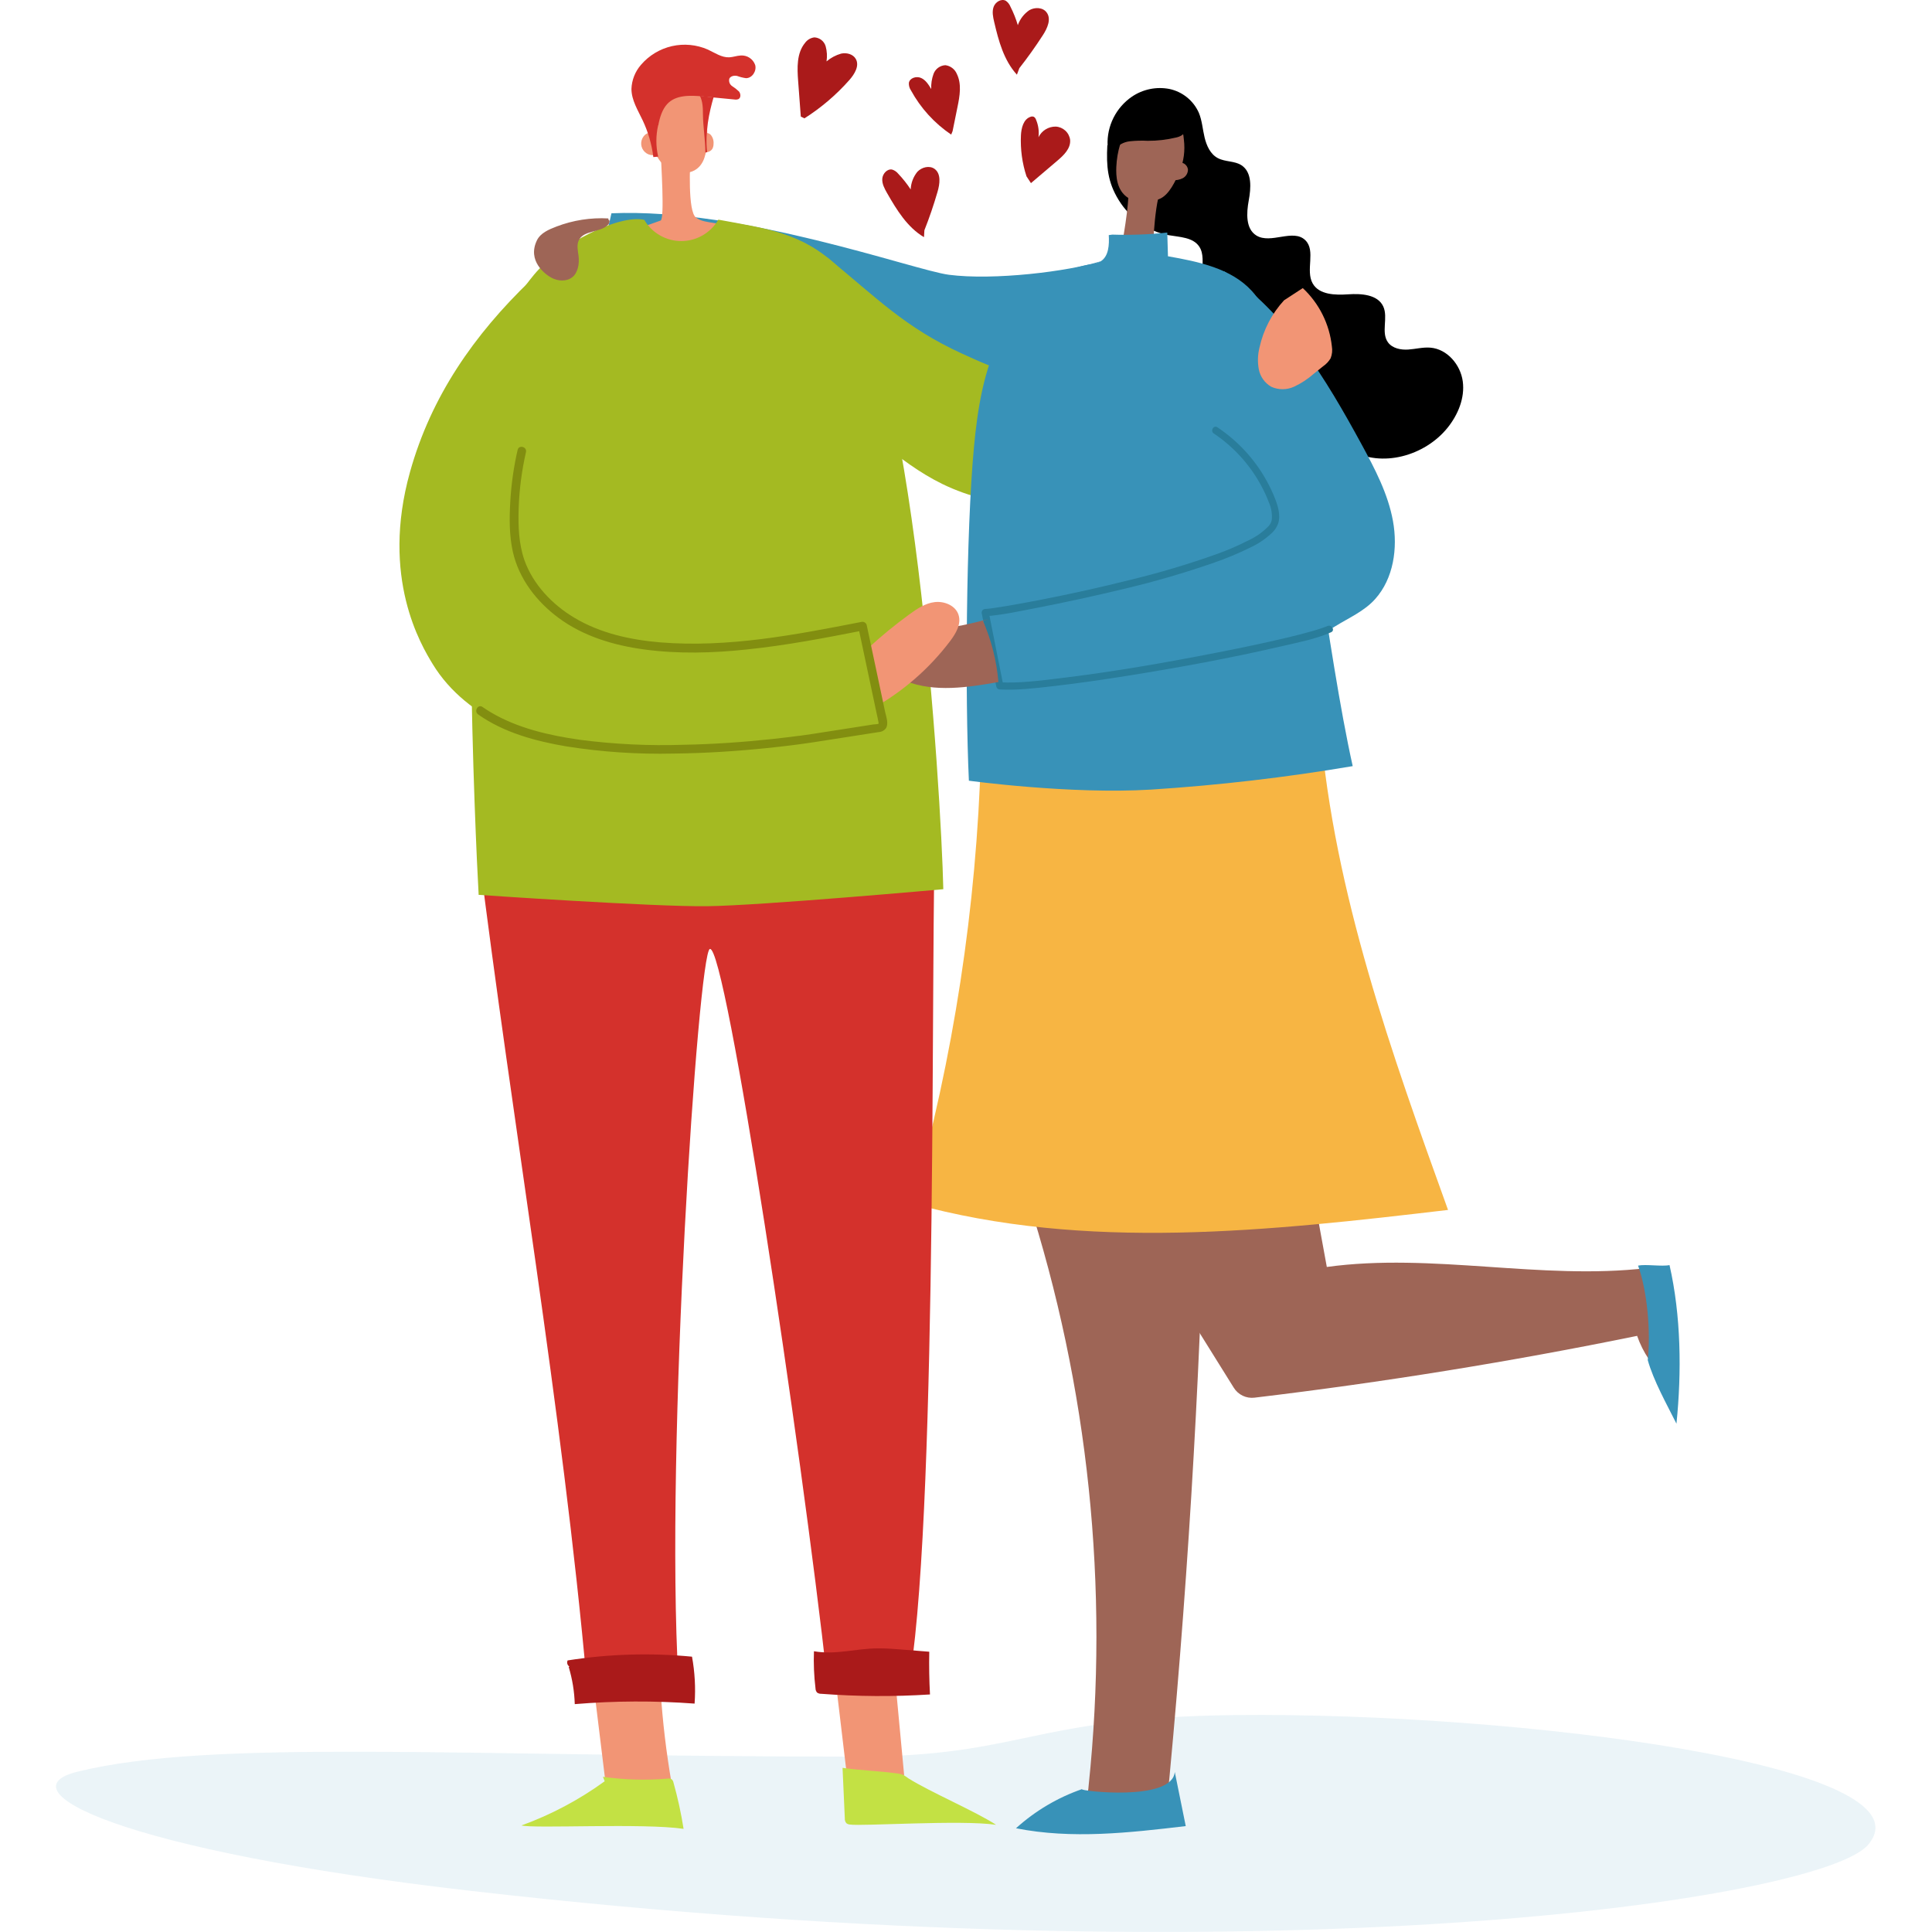 <svg width="207" height="207" viewBox="0 0 207 207" fill="none" xmlns="http://www.w3.org/2000/svg">
<g clip-path="url(#clip0_2146_3025)">
<path opacity="0.1" d="M200.13 197.681C195.089 203.505 136.412 212.432 50.635 202.614C12.542 198.261 0.368 191.772 8.306 189.823C22.752 186.281 49.038 188.211 91.605 188.211C109.694 188.211 110.187 183.997 132.429 183.757C162.514 183.442 207.534 189.13 200.13 197.681Z" fill="#3892B8"/>
<path d="M110.07 128.261C116.63 148.603 118.866 170.092 116.637 191.349C116.616 191.789 116.519 192.222 116.35 192.629C115.595 194.17 113.31 193.738 112.342 195.119L124.917 194.398C127.149 171.641 128.55 148.807 129.122 125.896L111.035 129.324" fill="#9E6556"/>
<path d="M122.562 133.243L132.192 148.687C132.422 149.056 132.752 149.352 133.144 149.541C133.536 149.729 133.974 149.802 134.405 149.751C148.175 148.107 161.842 145.899 175.406 143.129C176.022 144.898 177.084 146.477 178.489 147.716C178.298 143.698 177.611 139.718 176.442 135.869C165.085 137.185 153.478 134.192 142.159 135.746C141.721 133.354 141.284 130.962 140.848 128.572C134.838 130.868 128.546 132.342 122.142 132.956" fill="#9E6556"/>
<path d="M105.098 80.975C104.629 97.203 102.16 113.31 97.746 128.933C116.307 134.094 136.015 131.886 155.146 129.636C149.079 112.804 142.96 95.726 141.45 77.901C129.262 79.682 116.95 80.464 104.635 80.238" fill="#F7B543"/>
<path d="M63.777 181.995C64.124 184.854 64.473 187.711 64.825 190.568C64.829 190.664 64.859 190.756 64.911 190.836C64.961 190.883 65.019 190.919 65.082 190.943C65.146 190.966 65.213 190.977 65.281 190.975C66.325 191.117 67.38 191.154 68.432 191.086C69.618 190.969 70.87 190.593 71.961 191.086C71.388 187.785 70.993 184.456 70.778 181.113L63.94 181.921L64.301 182.007" fill="#F29575"/>
<path d="M89.558 180.292L90.658 189.54C90.661 189.632 90.69 189.72 90.742 189.796C90.826 189.872 90.936 189.915 91.05 189.916C92.979 190.176 94.927 190.27 96.873 190.2L95.976 180.643C95.961 180.492 95.927 180.31 95.782 180.258C95.686 180.236 95.585 180.25 95.498 180.298C93.563 181.054 91.496 181.414 89.419 181.355" fill="#F29575"/>
<path d="M51.267 91.058C54.88 120.323 60.244 150.919 62.87 180.288C66.52 180.664 68.65 180.251 72.689 179.98C71.24 155.216 74.822 102.091 76.052 101.678C77.763 101.083 85.874 155.158 88.636 180.076C91.584 179.699 94.552 179.493 97.523 179.459C100.538 159.985 99.681 99.175 100.23 88.315C91.065 87.566 82.6 86.894 73.577 88.66C71.089 89.15 68.644 89.825 66.138 90.251C61.225 91.079 56.196 90.928 51.341 89.804" fill="#D4312C"/>
<path d="M117.937 27.994C114.432 29.092 106.46 30.063 101.667 29.44C97.915 28.95 79.582 22.254 65.512 22.852C65.003 25.235 64.246 27.557 63.253 29.782C65.935 29.933 67.815 32.375 70.078 33.818C71.493 34.718 73.108 35.242 74.702 35.75C79.634 37.31 84.567 38.784 89.53 40.257C96.146 42.23 102.884 44.219 109.79 44.157C111.99 39.639 113.425 34.788 114.038 29.801" fill="#3892B8"/>
<path d="M118.671 15.571C118.627 14.551 118.844 13.536 119.301 12.623C119.759 11.71 120.442 10.928 121.285 10.352C121.867 9.959 122.52 9.684 123.207 9.543C123.895 9.402 124.604 9.399 125.293 9.532C125.983 9.677 126.628 9.984 127.177 10.427C127.725 10.87 128.16 11.437 128.447 12.082C128.795 12.917 128.85 13.842 129.063 14.727C129.276 15.611 129.68 16.521 130.487 16.943C131.295 17.365 132.285 17.224 133.027 17.714C134.165 18.466 134.039 20.143 133.792 21.487C133.545 22.831 133.453 24.514 134.612 25.233C136.153 26.188 138.555 24.465 139.853 25.735C141.006 26.854 139.853 28.956 140.639 30.359C141.326 31.592 143.049 31.629 144.458 31.534C145.867 31.438 147.609 31.555 148.204 32.831C148.759 34.025 147.939 35.606 148.709 36.676C149.181 37.326 150.081 37.502 150.867 37.453C151.653 37.403 152.461 37.181 153.263 37.249C155.06 37.4 156.484 39.074 156.725 40.859C156.965 42.644 156.213 44.453 155.078 45.853C152.64 48.856 148.037 50.15 144.686 48.224C143.663 47.635 142.76 46.738 142.43 45.603C142.183 44.759 142.27 43.858 142.214 42.98C142.159 42.101 141.906 41.155 141.191 40.637C139.899 39.712 137.904 40.671 136.566 39.805C135.759 39.281 135.46 38.248 135.361 37.292C135.262 36.337 135.299 35.341 134.917 34.459C134.715 33.996 134.406 33.587 134.016 33.266C133.626 32.945 133.166 32.72 132.673 32.61C132.09 32.483 131.477 32.523 130.91 32.344C129.603 31.938 128.884 30.467 128.844 29.098C128.816 28.174 128.998 27.19 128.496 26.429C127.827 25.414 126.39 25.405 125.197 25.195C122.984 24.804 121.036 23.346 119.852 21.422C118.668 19.499 118.526 17.8 118.643 15.565" fill="black"/>
<path d="M88.648 27.594C93.972 31.94 96.941 35.076 103.054 37.878C104.854 38.701 106.667 39.53 108.587 40.008C113.557 41.241 118.804 40.008 123.613 38.26C127.635 36.795 131.515 34.965 135.204 32.794C135.87 36.933 136.723 41.037 137.763 45.104C132.124 48.353 126.323 51.479 120.021 53.097C113.72 54.716 106.79 54.71 100.945 51.846C98.562 50.68 96.42 49.071 94.364 47.394C94.057 47.166 93.782 46.897 93.547 46.596C93.134 46.016 93.029 45.282 92.93 44.58C92.429 40.825 91.915 37.071 91.389 33.318C91.333 32.914 91.037 32.375 90.68 32.566" fill="#A4BA22"/>
<path d="M120.943 19.855C120.943 22.436 120.327 25.423 119.984 27.664C119.973 27.886 119.899 28.099 119.772 28.281C119.59 28.446 119.362 28.554 119.118 28.589C117.439 29.027 115.855 29.77 114.445 30.781C115.126 30.987 115.857 30.892 116.563 30.802C121.185 30.215 125.853 30.076 130.503 30.386C128.549 29.333 126.429 28.622 124.235 28.284C124.016 28.269 123.804 28.199 123.619 28.08C123.397 27.908 123.644 22.149 124.319 20.481" fill="#9E6556"/>
<path d="M144.933 82.085C142.159 69.59 140.149 49.821 136.955 37.428C136.378 35.19 135.688 32.884 134.131 31.179C131.899 28.738 128.394 28.032 125.139 27.458L125.065 24.915C123.111 25.128 121.144 25.202 119.18 25.137L118.797 25.189C118.856 26.216 118.798 27.452 117.937 27.995C117.552 28.187 117.134 28.306 116.704 28.343C112.604 29.04 109.229 32.181 107.311 35.874C105.394 39.567 104.74 43.772 104.352 47.915C103.504 56.96 103.39 74.563 103.809 83.647C103.809 83.647 114.639 85.127 123.326 84.6C130.567 84.136 137.779 83.297 144.933 82.085Z" fill="#3892B8"/>
<path d="M73.996 16.345C73.916 17.652 73.688 22.628 74.557 23.299C75.075 23.706 75.772 23.774 76.407 23.876C78.826 24.259 81.095 25.293 82.97 26.869C80.236 27.754 77.291 27.625 74.421 27.486L62.917 26.937C63.576 25.784 65.019 25.396 66.308 25.05C67.82 24.65 69.31 24.176 70.778 23.629C71.225 23.463 70.845 17.572 70.75 15.614" fill="#F29575"/>
<path d="M101.069 95.272C100.834 84.88 97.891 36.222 89.789 28.574C85.905 24.908 82.206 24.511 76.965 23.534C76.563 24.23 75.986 24.808 75.291 25.211C74.596 25.614 73.807 25.827 73.004 25.829C72.2 25.831 71.41 25.622 70.713 25.223C70.015 24.824 69.435 24.249 69.03 23.555C66.311 22.939 59.939 26.151 57.211 29.44C54.482 32.729 53.57 35.451 52.278 39.524C49.1 49.496 50.94 89.902 51.285 95.879C51.285 95.879 69.952 97.165 75.766 97.094C81.58 97.023 101.069 95.272 101.069 95.272Z" fill="#A4BA22"/>
<path d="M70.408 10.022C70.45 9.619 70.621 9.24 70.895 8.942C71.169 8.643 71.532 8.44 71.931 8.364C72.331 8.3 72.74 8.327 73.129 8.441C73.517 8.555 73.876 8.754 74.178 9.024C75.787 10.386 75.837 12.809 75.753 14.915C75.713 15.978 75.627 17.15 74.875 17.905C73.765 19.018 71.721 18.522 70.75 17.288C69.779 16.055 69.615 14.375 69.609 12.803C69.609 11.7 69.693 10.509 70.392 9.656" fill="#F29575"/>
<path d="M75.232 14.424C75.294 14.364 75.368 14.317 75.448 14.286C75.529 14.255 75.615 14.241 75.701 14.243C75.787 14.246 75.872 14.267 75.951 14.303C76.029 14.339 76.099 14.391 76.157 14.455C76.268 14.591 76.352 14.748 76.402 14.917C76.452 15.086 76.468 15.263 76.45 15.438C76.45 15.61 76.41 15.778 76.333 15.931C76.092 16.354 75.504 16.378 75.016 16.354C74.96 16.366 74.901 16.36 74.847 16.337C74.794 16.315 74.749 16.276 74.718 16.227C74.687 16.178 74.672 16.121 74.675 16.063C74.677 16.005 74.698 15.95 74.733 15.904L75.223 14.276" fill="#F29575"/>
<path d="M70.448 14.622C70.281 14.122 69.523 14.085 69.128 14.428C68.889 14.636 68.737 14.927 68.703 15.243C68.67 15.559 68.757 15.875 68.948 16.129C69.139 16.383 69.419 16.555 69.731 16.61C70.044 16.666 70.366 16.601 70.633 16.428C70.585 15.748 70.538 15.067 70.491 14.384" fill="#F29575"/>
<path d="M70.519 13.413C70.261 14.522 70.261 15.676 70.519 16.785L70.001 16.828C69.831 15.466 69.446 14.14 68.86 12.898C68.345 11.807 67.661 10.74 67.655 9.526C67.69 8.576 68.049 7.668 68.672 6.951C69.533 5.943 70.697 5.239 71.989 4.944C73.282 4.65 74.636 4.779 75.849 5.314C76.592 5.66 77.316 6.175 78.136 6.141C78.546 6.122 78.944 5.965 79.369 5.946C79.702 5.923 80.033 6.01 80.311 6.193C80.59 6.376 80.801 6.646 80.911 6.961C81.09 7.599 80.602 8.373 79.933 8.376C79.611 8.332 79.295 8.254 78.99 8.141C78.682 8.067 78.275 8.141 78.142 8.428C78.102 8.578 78.111 8.736 78.166 8.88C78.221 9.025 78.321 9.148 78.451 9.233C78.712 9.397 78.956 9.588 79.178 9.803C79.372 10.046 79.397 10.469 79.123 10.617C78.987 10.671 78.838 10.686 78.694 10.66L75.303 10.333C73.959 10.204 72.405 10.151 71.49 11.141C70.944 11.73 70.679 12.624 70.534 13.413" fill="#D4312C"/>
<path d="M76.453 10.432C75.987 12.017 75.528 14.131 75.762 16.289C75.661 16.289 75.787 16.289 75.574 16.348C75.574 14.964 75.331 13.644 75.315 12.263C75.315 11.582 75.294 10.876 74.989 10.269" fill="#D4312C"/>
<path d="M122.306 12.01C121.748 12.177 121.359 12.673 121.051 13.166C120.173 14.592 119.675 16.219 119.605 17.892C119.568 18.817 119.605 20.408 120.894 21.215C121.557 21.631 122.744 21.881 124.199 21.329C125.262 20.922 125.946 19.387 126.403 18.342C126.833 17.281 126.986 16.128 126.847 14.991C126.807 14.364 126.643 13.751 126.363 13.188C126.153 12.809 125.864 12.479 125.516 12.223C125.167 11.966 124.767 11.787 124.343 11.699C123.919 11.611 123.481 11.616 123.059 11.713C122.637 11.811 122.242 11.998 121.899 12.263" fill="#9E6556"/>
<path d="M126.125 17.457C126.246 17.413 126.376 17.397 126.504 17.409C126.632 17.422 126.756 17.462 126.867 17.528C126.978 17.594 127.072 17.684 127.144 17.791C127.215 17.898 127.262 18.02 127.281 18.148C127.285 18.34 127.235 18.531 127.138 18.697C127.041 18.863 126.899 19 126.729 19.091C126.385 19.268 125.995 19.339 125.61 19.294C125.724 18.65 125.842 18.003 125.956 17.355" fill="#9E6556"/>
<path d="M126.924 12.649C127.204 13.265 127.177 14.11 126.615 14.498C126.426 14.614 126.217 14.694 125.999 14.736C125.01 14.973 123.997 15.09 122.981 15.087C122.333 15.052 121.684 15.069 121.039 15.139C120.715 15.176 120.402 15.277 120.117 15.436C119.832 15.595 119.582 15.808 119.38 16.064C119.414 14.902 119.556 13.647 120.345 12.796C120.798 12.348 121.351 12.012 121.957 11.816C122.874 11.442 123.881 11.345 124.852 11.539C125.334 11.643 125.781 11.871 126.147 12.202C126.514 12.532 126.787 12.953 126.939 13.422" fill="black"/>
<path d="M65.195 23.404C63.296 23.297 61.397 23.594 59.621 24.273C58.814 24.582 57.91 24.964 57.531 25.744C56.458 27.954 58.422 29.415 59.113 29.773C59.803 30.131 60.703 30.183 61.314 29.705C61.924 29.227 62.09 28.253 61.989 27.436C61.918 26.863 61.764 26.249 62.02 25.732C62.559 24.649 64.298 24.942 65.152 24.088C65.312 23.925 65.392 23.589 65.173 23.524" fill="#9E6556"/>
<path d="M131.162 29.067C137.809 33.491 142.082 40.625 145.898 47.635C147.313 50.237 148.716 52.906 149.246 55.819C149.776 58.733 149.308 61.985 147.341 64.18C146.182 65.484 144.526 66.193 143.043 67.112C132.22 73.826 112.484 73.484 107.407 73.826C107.536 70.971 107.549 68.114 107.444 65.256C108.856 65.481 131.554 61.427 136.773 56.815C139.11 54.75 133.074 47.644 130.503 46.334" fill="#3892B8"/>
<path d="M130.046 46.442C132.175 47.868 133.922 49.793 135.136 52.049C135.448 52.621 135.72 53.215 135.95 53.825C136.217 54.419 136.323 55.073 136.258 55.721C136.207 55.959 136.093 56.179 135.928 56.359C135.32 56.991 134.6 57.506 133.804 57.876C132.679 58.454 131.516 58.957 130.324 59.38C127.266 60.469 124.152 61.396 120.996 62.154C117.894 62.934 114.768 63.622 111.63 64.238C110.434 64.473 109.236 64.692 108.036 64.898C107.595 64.972 107.154 65.043 106.71 65.108C106.349 65.163 106.232 65.182 105.869 65.222L105.56 65.246C105.501 65.247 105.443 65.261 105.391 65.288C105.338 65.315 105.292 65.353 105.257 65.4C105.221 65.447 105.197 65.501 105.185 65.559C105.174 65.617 105.175 65.676 105.19 65.733L106.753 73.588C106.777 73.668 106.826 73.739 106.892 73.789C106.959 73.84 107.04 73.868 107.123 73.869C108.973 73.971 110.847 73.742 112.672 73.536C115.391 73.228 118.098 72.836 120.795 72.404C126.363 71.517 131.918 70.496 137.408 69.22C139.144 68.819 140.984 68.468 142.621 67.74C143.071 67.54 142.68 66.874 142.229 67.074L142.159 67.105L141.998 67.167C141.866 67.219 141.73 67.266 141.591 67.312C141.265 67.423 140.932 67.521 140.596 67.62C139.711 67.876 138.814 68.098 137.92 68.314C135.454 68.902 132.969 69.417 130.478 69.904C124.849 71.008 119.18 71.998 113.48 72.679C111.387 72.928 109.229 73.218 107.117 73.104L107.49 73.388L105.927 65.536L105.554 66.023C107.358 65.909 109.176 65.493 110.946 65.157C114.121 64.54 117.28 63.853 120.422 63.095C123.711 62.32 126.958 61.375 130.148 60.261C131.434 59.815 132.691 59.288 133.912 58.686C134.806 58.28 135.624 57.725 136.332 57.046C136.591 56.788 136.793 56.48 136.927 56.14C137.272 55.181 136.869 54.031 136.499 53.144C135.503 50.75 133.954 48.627 131.979 46.947C131.487 46.531 130.973 46.142 130.438 45.782C130.025 45.504 129.64 46.173 130.05 46.448L130.046 46.442Z" fill="#297D9B"/>
<path d="M105.943 66.31C103.472 67.001 100.941 67.456 98.384 67.666C97.653 67.686 96.927 67.8 96.226 68.005C95.877 68.109 95.554 68.286 95.279 68.526C95.005 68.765 94.785 69.061 94.635 69.392C94.512 69.774 94.488 70.18 94.566 70.573C94.644 70.967 94.82 71.334 95.079 71.64C95.604 72.247 96.279 72.706 97.037 72.971C100.153 74.204 103.667 73.656 106.975 73.076C106.781 70.812 106.22 68.595 105.317 66.51" fill="#9E6556"/>
<path d="M137.578 32.174C136.272 33.593 135.366 35.332 134.951 37.215C134.754 37.982 134.726 38.784 134.871 39.564C134.945 39.952 135.101 40.321 135.33 40.644C135.559 40.967 135.854 41.236 136.197 41.435C136.581 41.61 136.998 41.701 137.42 41.701C137.843 41.701 138.26 41.61 138.644 41.435C139.41 41.078 140.12 40.613 140.753 40.054L141.779 39.231C142.101 39.009 142.37 38.72 142.569 38.383C142.728 37.979 142.774 37.538 142.701 37.11C142.444 34.723 141.338 32.507 139.584 30.867" fill="#F29575"/>
<path d="M60.934 178.608C61.323 179.899 61.541 181.236 61.582 182.585C65.854 182.23 70.147 182.211 74.421 182.529C74.541 180.848 74.447 179.159 74.144 177.501C69.703 177.075 65.225 177.209 60.817 177.902C60.763 178.016 60.752 178.146 60.787 178.267C60.822 178.388 60.901 178.492 61.008 178.558" fill="#AA1A1A"/>
<path d="M87.209 176.919C87.159 178.245 87.215 179.573 87.375 180.89C87.375 181.057 87.435 181.219 87.545 181.346C87.672 181.437 87.826 181.483 87.983 181.478C91.862 181.773 95.758 181.797 99.641 181.549C99.559 180.024 99.534 178.498 99.564 176.971L96.62 176.737C95.782 176.669 94.943 176.605 94.102 176.611C91.706 176.611 89.57 177.335 87.209 176.919Z" fill="#AA1A1A"/>
<path d="M64.788 190.849C62.051 192.836 59.049 194.43 55.87 195.584C57.244 195.942 68.888 195.31 73.241 195.948C72.977 194.276 72.616 192.621 72.159 190.991C72.134 190.853 72.065 190.727 71.961 190.633C71.829 190.558 71.673 190.535 71.524 190.568C69.217 190.765 66.895 190.699 64.603 190.371" fill="#C3E144"/>
<path d="M90.273 189.412C90.355 191.212 90.436 193.015 90.516 194.819C90.501 195.009 90.56 195.197 90.683 195.343C90.79 195.426 90.918 195.476 91.053 195.485C92.243 195.689 103.048 194.961 106.726 195.516C104.521 194.076 99.635 191.995 97.317 190.531C97.154 190.405 96.983 190.289 96.805 190.183C96.571 190.086 96.324 190.026 96.072 190.004C94.077 189.733 92.271 189.696 90.273 189.412Z" fill="#C3E144"/>
<path d="M115.946 191.686C113.324 192.594 110.913 194.022 108.856 195.885C114.873 197.074 120.992 196.365 127.044 195.653L125.869 189.852C125.592 193.079 115.585 191.874 115.934 191.701" fill="#3892B8"/>
<path d="M176.537 145.697C177.154 147.922 178.587 150.469 179.62 152.537C180.187 147.013 180.113 140.959 178.877 135.545C178.051 135.721 176.334 135.428 175.508 135.601C176.513 138.394 176.87 142.747 176.55 145.697" fill="#3892B8"/>
<path d="M93.066 69.399C94.437 68.139 95.878 66.957 97.382 65.86C98.226 65.243 99.133 64.626 100.156 64.509C101.18 64.392 102.379 64.876 102.699 65.872C103.02 66.868 102.413 67.876 101.793 68.696C99.521 71.697 96.641 74.185 93.34 75.996C93.252 73.9 92.929 71.82 92.375 69.796" fill="#F29575"/>
<path d="M56.825 30.06C50.774 35.886 46.196 42.468 43.933 50.557C40.758 61.895 45.126 69.124 46.362 71.153C50.031 77.186 57.716 79.901 64.301 80.74C70.886 81.578 78.79 80.478 85.381 79.753L94.706 78.727C93.69 74.845 93.086 70.867 92.903 66.858C90.19 67.197 87.28 68.064 84.579 68.548C50.16 74.75 52.161 52.298 57.759 44.034L56.804 30.06" fill="#A4BA22"/>
<path d="M55.456 48.22C55.04 50.037 54.778 51.886 54.673 53.747C54.572 55.535 54.553 57.376 54.951 59.13C55.601 62.012 57.491 64.457 59.831 66.192C62.494 68.172 65.765 69.149 69.017 69.584C72.664 70.077 76.376 69.975 80.026 69.584C84.234 69.152 88.389 68.35 92.539 67.537L91.969 67.213C92.61 70.24 93.252 73.267 93.895 76.295C93.966 76.64 94.059 76.988 94.114 77.337C94.131 77.39 94.138 77.447 94.136 77.503C94.136 77.571 94.136 77.543 94.136 77.531C94.031 77.614 93.719 77.596 93.587 77.617L91.318 77.972L87.07 78.634C86.611 78.705 86.145 78.77 85.695 78.832C85.658 78.832 85.55 78.853 85.643 78.832L85.482 78.853L85.174 78.893L84.437 78.986C83.876 79.054 83.312 79.118 82.751 79.18C79.604 79.516 76.441 79.738 73.275 79.797C69.56 79.922 65.841 79.745 62.155 79.266C58.881 78.804 55.49 78.033 52.623 76.341C52.315 76.156 52.007 75.959 51.699 75.749C51.212 75.404 50.749 76.205 51.23 76.547C53.986 78.499 57.395 79.414 60.691 79.972C64.49 80.572 68.335 80.828 72.18 80.74C75.528 80.703 78.87 80.49 82.199 80.148C83.889 79.975 85.59 79.772 87.252 79.513C88.362 79.344 89.472 79.168 90.578 78.995L92.998 78.616L94.132 78.44C94.281 78.436 94.426 78.399 94.558 78.333C94.691 78.267 94.808 78.173 94.9 78.058C95.249 77.549 94.943 76.788 94.829 76.251L94.342 73.942C94.009 72.38 93.677 70.818 93.347 69.254L92.856 66.945C92.818 66.831 92.738 66.736 92.633 66.679C92.528 66.622 92.405 66.607 92.289 66.636C85.217 68.017 78.016 69.411 70.775 68.828C67.566 68.563 64.301 67.848 61.526 66.18C59.165 64.768 57.118 62.626 56.187 60.015C55.571 58.236 55.512 56.337 55.571 54.466C55.64 52.44 55.902 50.425 56.353 48.448C56.486 47.869 55.595 47.622 55.463 48.202L55.456 48.22Z" fill="#828E10"/>
<path d="M98.997 25.411C97.212 24.351 96.078 22.495 95.048 20.695C94.774 20.214 94.493 19.699 94.53 19.153C94.567 18.608 95.067 18.05 95.603 18.173C95.854 18.256 96.076 18.41 96.241 18.617C96.735 19.136 97.181 19.698 97.573 20.297C97.603 19.607 97.853 18.945 98.288 18.407C98.757 17.908 99.589 17.698 100.138 18.099C100.847 18.623 100.699 19.708 100.446 20.565C100.042 21.953 99.573 23.34 99.043 24.669" fill="#AA1A1A"/>
<path d="M108.954 8.002C107.549 6.461 106.991 4.374 106.519 2.352C106.393 1.815 106.272 1.242 106.464 0.724C106.655 0.206 107.293 -0.182 107.774 0.089C107.991 0.244 108.159 0.458 108.258 0.706C108.583 1.344 108.849 2.01 109.053 2.697C109.281 2.043 109.714 1.48 110.286 1.091C110.878 0.746 111.738 0.783 112.136 1.328C112.669 2.031 112.216 3.03 111.735 3.77C110.952 4.984 110.112 6.162 109.216 7.303" fill="#AA1A1A"/>
<path d="M101.913 14.421C100.117 13.207 98.637 11.58 97.598 9.677C97.441 9.444 97.364 9.167 97.379 8.887C97.462 8.348 98.189 8.129 98.689 8.354C99.188 8.579 99.493 9.072 99.774 9.541C99.748 8.986 99.833 8.432 100.024 7.91C100.121 7.649 100.293 7.422 100.518 7.258C100.744 7.093 101.012 6.999 101.291 6.985C101.562 7.02 101.819 7.125 102.035 7.292C102.252 7.458 102.421 7.679 102.524 7.932C103.051 9.008 102.832 10.287 102.589 11.461C102.413 12.325 102.24 13.185 102.064 14.048" fill="#AA1A1A"/>
<path d="M85.8 12.489C85.703 11.225 85.609 9.961 85.516 8.697C85.408 7.276 85.347 5.697 86.253 4.597C86.37 4.435 86.518 4.299 86.689 4.197C86.861 4.096 87.051 4.03 87.249 4.005C87.524 4.017 87.788 4.114 88.005 4.283C88.222 4.452 88.381 4.685 88.46 4.948C88.608 5.479 88.641 6.035 88.556 6.579C89.012 6.194 89.545 5.909 90.119 5.744C90.701 5.617 91.392 5.793 91.688 6.308C92.113 7.041 91.562 7.942 91.001 8.577C89.598 10.163 87.979 11.544 86.191 12.68" fill="#AA1A1A"/>
<path d="M109.981 18.891C109.519 17.48 109.318 15.996 109.386 14.513C109.423 13.718 109.651 12.778 110.403 12.519C110.462 12.493 110.526 12.48 110.59 12.48C110.654 12.48 110.717 12.493 110.776 12.519C110.886 12.592 110.966 12.701 111.004 12.827C111.255 13.419 111.346 14.066 111.266 14.704C111.435 14.358 111.698 14.067 112.025 13.865C112.353 13.663 112.731 13.558 113.116 13.564C113.499 13.584 113.863 13.737 114.144 13.997C114.426 14.257 114.608 14.608 114.657 14.988C114.731 15.913 113.97 16.64 113.27 17.232L110.459 19.621" fill="#AA1A1A"/>
</g>
<defs>
<clipPath id="clip0_2146_3025">
<rect width="194.94" height="207" fill="white" transform="translate(6)"/>
</clipPath>
</defs>
</svg>

